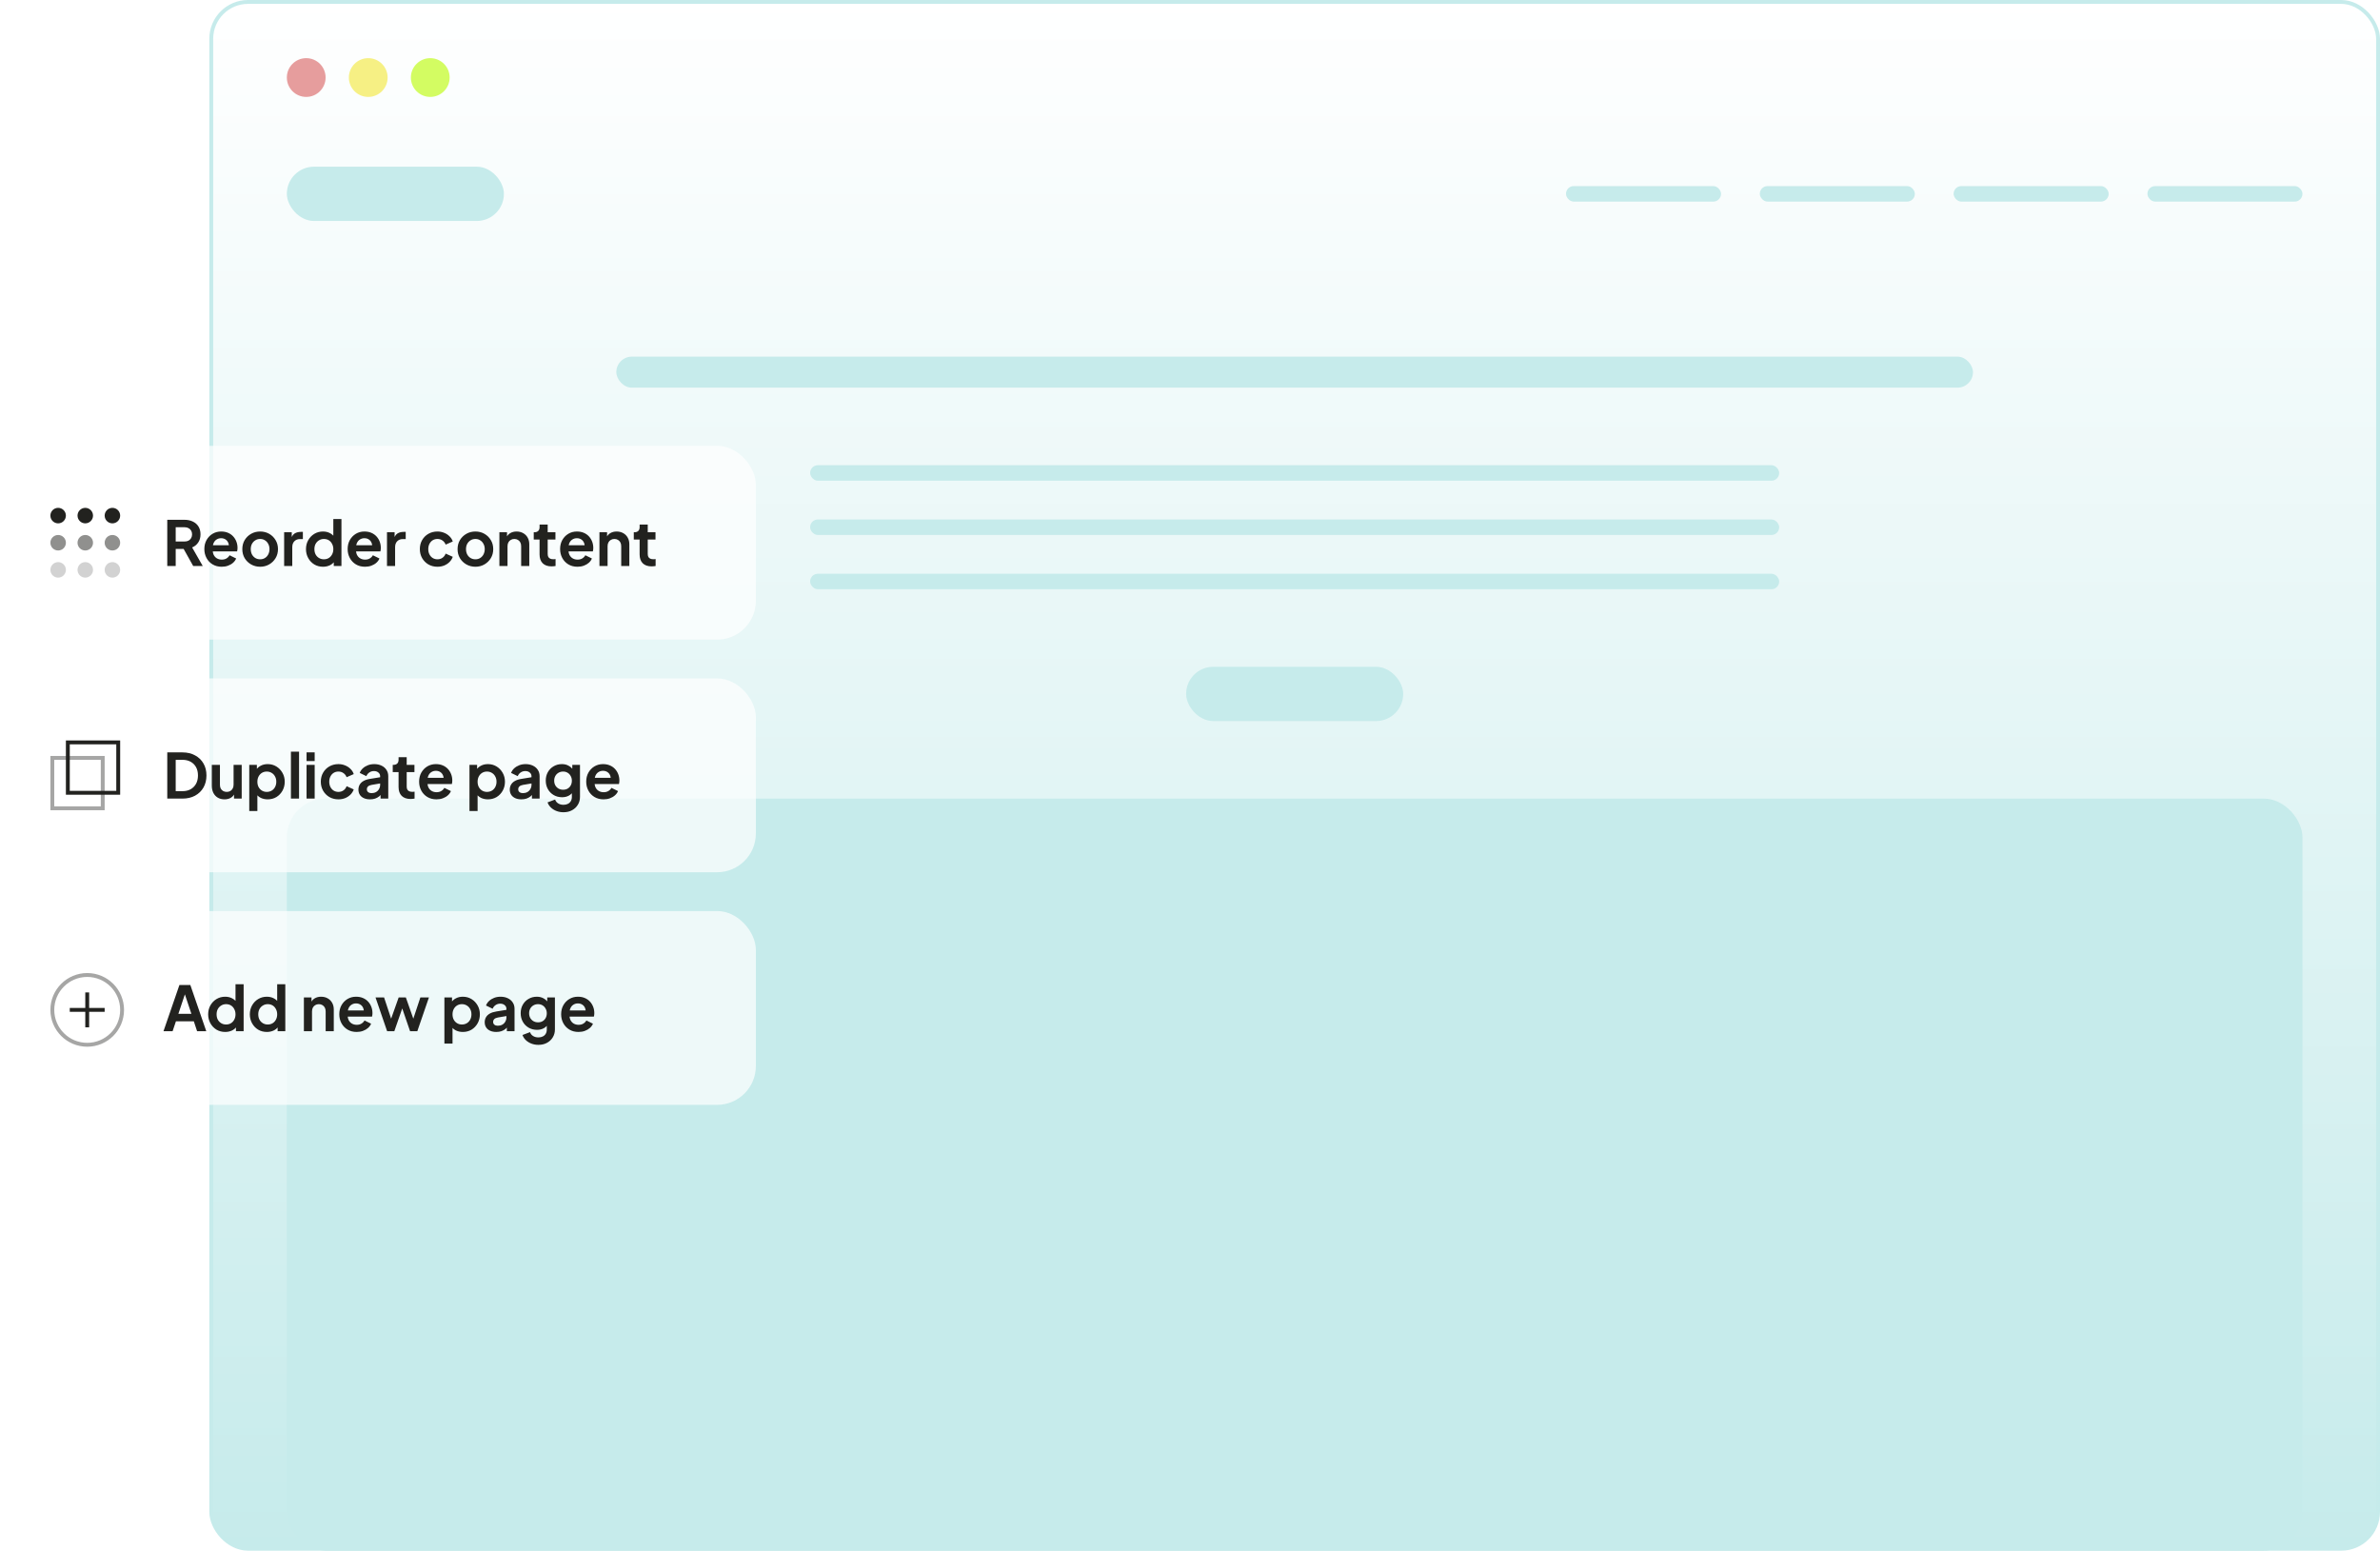 <svg width="614" height="400" viewBox="0 0 614 400" fill="none" xmlns="http://www.w3.org/2000/svg">
<rect x="54.5" y="0.5" width="559" height="399" rx="9.5" fill="url(#paint0_linear_692_2)" stroke="url(#paint1_linear_692_2)"/>
<circle cx="79" cy="20" r="5" fill="#E69D9D"/>
<circle cx="95" cy="20" r="5" fill="#F6F084"/>
<circle cx="111" cy="20" r="5" fill="#D3FC62"/>
<rect x="74" y="43" width="56" height="14" rx="7" fill="#C6EBEB"/>
<rect x="306" y="172" width="56" height="14" rx="7" fill="#C6EBEB"/>
<rect x="159" y="92" width="350" height="8" rx="4" fill="#C6EBEB"/>
<rect x="74" y="206" width="520" height="194" rx="10" fill="url(#paint2_linear_692_2)"/>
<rect x="209" y="120" width="250" height="4" rx="2" fill="#C6EBEB"/>
<rect x="209" y="134" width="250" height="4" rx="2" fill="#C6EBEB"/>
<rect x="209" y="148" width="250" height="4" rx="2" fill="#C6EBEB"/>
<rect x="404" y="48" width="40" height="4" rx="2" fill="#C6EBEB"/>
<rect x="454" y="48" width="40" height="4" rx="2" fill="#C6EBEB"/>
<rect x="504" y="48" width="40" height="4" rx="2" fill="#C6EBEB"/>
<rect x="554" y="48" width="40" height="4" rx="2" fill="#C6EBEB"/>
<g filter="url(#filter0_b_692_2)">
<rect y="115" width="195" height="50" rx="10" fill="white" fill-opacity="0.7"/>
</g>
<path d="M43.152 146V134.08H47.584C48.395 134.08 49.109 134.229 49.728 134.528C50.357 134.816 50.848 135.243 51.2 135.808C51.552 136.363 51.728 137.04 51.728 137.84C51.728 138.661 51.531 139.36 51.136 139.936C50.752 140.512 50.229 140.939 49.568 141.216L52.304 146H49.84L46.912 140.768L48.32 141.6H45.328V146H43.152ZM45.328 139.68H47.616C48.011 139.68 48.352 139.605 48.64 139.456C48.928 139.296 49.152 139.077 49.312 138.8C49.472 138.523 49.552 138.203 49.552 137.84C49.552 137.467 49.472 137.147 49.312 136.88C49.152 136.603 48.928 136.389 48.64 136.24C48.352 136.08 48.011 136 47.616 136H45.328V139.68ZM57.198 146.192C56.302 146.192 55.518 145.989 54.846 145.584C54.174 145.179 53.651 144.629 53.278 143.936C52.904 143.243 52.718 142.475 52.718 141.632C52.718 140.757 52.904 139.984 53.278 139.312C53.662 138.629 54.179 138.091 54.83 137.696C55.491 137.301 56.227 137.104 57.038 137.104C57.72 137.104 58.318 137.216 58.83 137.44C59.352 137.664 59.795 137.973 60.158 138.368C60.52 138.763 60.798 139.216 60.99 139.728C61.182 140.229 61.278 140.773 61.278 141.36C61.278 141.509 61.267 141.664 61.246 141.824C61.235 141.984 61.208 142.123 61.166 142.24H54.446V140.64H59.982L58.99 141.392C59.086 140.901 59.059 140.464 58.91 140.08C58.771 139.696 58.536 139.392 58.206 139.168C57.886 138.944 57.496 138.832 57.038 138.832C56.6 138.832 56.211 138.944 55.87 139.168C55.528 139.381 55.267 139.701 55.086 140.128C54.915 140.544 54.851 141.051 54.894 141.648C54.851 142.181 54.92 142.656 55.102 143.072C55.294 143.477 55.571 143.792 55.934 144.016C56.307 144.24 56.734 144.352 57.214 144.352C57.694 144.352 58.099 144.251 58.43 144.048C58.771 143.845 59.038 143.573 59.23 143.232L60.926 144.064C60.755 144.48 60.488 144.848 60.126 145.168C59.763 145.488 59.331 145.739 58.83 145.92C58.339 146.101 57.795 146.192 57.198 146.192ZM67.123 146.192C66.269 146.192 65.491 145.995 64.787 145.6C64.093 145.205 63.539 144.667 63.123 143.984C62.717 143.301 62.515 142.523 62.515 141.648C62.515 140.773 62.717 139.995 63.123 139.312C63.539 138.629 64.093 138.091 64.787 137.696C65.48 137.301 66.259 137.104 67.123 137.104C67.976 137.104 68.749 137.301 69.443 137.696C70.136 138.091 70.685 138.629 71.091 139.312C71.507 139.984 71.715 140.763 71.715 141.648C71.715 142.523 71.507 143.301 71.091 143.984C70.675 144.667 70.12 145.205 69.427 145.6C68.733 145.995 67.965 146.192 67.123 146.192ZM67.123 144.272C67.592 144.272 68.003 144.16 68.355 143.936C68.717 143.712 69 143.403 69.203 143.008C69.416 142.603 69.523 142.149 69.523 141.648C69.523 141.136 69.416 140.688 69.203 140.304C69 139.909 68.717 139.6 68.355 139.376C68.003 139.141 67.592 139.024 67.123 139.024C66.643 139.024 66.221 139.141 65.859 139.376C65.496 139.6 65.208 139.909 64.995 140.304C64.792 140.688 64.691 141.136 64.691 141.648C64.691 142.149 64.792 142.603 64.995 143.008C65.208 143.403 65.496 143.712 65.859 143.936C66.221 144.16 66.643 144.272 67.123 144.272ZM73.304 146V137.296H75.272V139.232L75.112 138.944C75.315 138.293 75.629 137.84 76.056 137.584C76.493 137.328 77.016 137.2 77.624 137.2H78.136V139.056H77.384C76.787 139.056 76.307 139.243 75.944 139.616C75.582 139.979 75.4 140.491 75.4 141.152V146H73.304ZM83.337 146.192C82.494 146.192 81.742 145.995 81.081 145.6C80.419 145.195 79.897 144.645 79.513 143.952C79.129 143.259 78.936 142.491 78.936 141.648C78.936 140.795 79.129 140.027 79.513 139.344C79.897 138.661 80.419 138.117 81.081 137.712C81.752 137.307 82.499 137.104 83.32 137.104C83.982 137.104 84.569 137.237 85.081 137.504C85.603 137.76 86.014 138.123 86.312 138.592L85.993 139.024V133.888H88.088V146H86.105V144.32L86.329 144.736C86.03 145.205 85.614 145.568 85.081 145.824C84.547 146.069 83.966 146.192 83.337 146.192ZM83.561 144.272C84.04 144.272 84.462 144.16 84.825 143.936C85.187 143.712 85.47 143.403 85.672 143.008C85.886 142.613 85.993 142.16 85.993 141.648C85.993 141.147 85.886 140.699 85.672 140.304C85.47 139.899 85.187 139.584 84.825 139.36C84.462 139.136 84.04 139.024 83.561 139.024C83.091 139.024 82.67 139.141 82.296 139.376C81.923 139.6 81.63 139.909 81.416 140.304C81.214 140.688 81.112 141.136 81.112 141.648C81.112 142.16 81.214 142.613 81.416 143.008C81.63 143.403 81.923 143.712 82.296 143.936C82.67 144.16 83.091 144.272 83.561 144.272ZM94.166 146.192C93.27 146.192 92.487 145.989 91.814 145.584C91.142 145.179 90.62 144.629 90.246 143.936C89.873 143.243 89.686 142.475 89.686 141.632C89.686 140.757 89.873 139.984 90.246 139.312C90.63 138.629 91.148 138.091 91.799 137.696C92.46 137.301 93.196 137.104 94.007 137.104C94.689 137.104 95.287 137.216 95.799 137.44C96.321 137.664 96.764 137.973 97.126 138.368C97.489 138.763 97.766 139.216 97.959 139.728C98.15 140.229 98.246 140.773 98.246 141.36C98.246 141.509 98.236 141.664 98.215 141.824C98.204 141.984 98.177 142.123 98.135 142.24H91.415V140.64H96.951L95.959 141.392C96.055 140.901 96.028 140.464 95.879 140.08C95.74 139.696 95.505 139.392 95.174 139.168C94.855 138.944 94.465 138.832 94.007 138.832C93.569 138.832 93.18 138.944 92.838 139.168C92.497 139.381 92.236 139.701 92.055 140.128C91.884 140.544 91.82 141.051 91.862 141.648C91.82 142.181 91.889 142.656 92.07 143.072C92.263 143.477 92.54 143.792 92.903 144.016C93.276 144.24 93.703 144.352 94.183 144.352C94.662 144.352 95.068 144.251 95.398 144.048C95.74 143.845 96.007 143.573 96.198 143.232L97.894 144.064C97.724 144.48 97.457 144.848 97.094 145.168C96.732 145.488 96.3 145.739 95.799 145.92C95.308 146.101 94.764 146.192 94.166 146.192ZM99.835 146V137.296H101.803V139.232L101.643 138.944C101.846 138.293 102.161 137.84 102.587 137.584C103.025 137.328 103.547 137.2 104.155 137.2H104.667V139.056H103.915C103.318 139.056 102.838 139.243 102.475 139.616C102.113 139.979 101.931 140.491 101.931 141.152V146H99.835ZM112.856 146.192C111.992 146.192 111.213 145.995 110.52 145.6C109.837 145.195 109.298 144.651 108.904 143.968C108.509 143.275 108.312 142.496 108.312 141.632C108.312 140.768 108.509 139.995 108.904 139.312C109.298 138.629 109.837 138.091 110.52 137.696C111.213 137.301 111.992 137.104 112.856 137.104C113.474 137.104 114.05 137.216 114.584 137.44C115.117 137.653 115.576 137.952 115.96 138.336C116.354 138.709 116.637 139.157 116.808 139.68L114.968 140.48C114.808 140.043 114.536 139.691 114.152 139.424C113.778 139.157 113.346 139.024 112.856 139.024C112.397 139.024 111.986 139.136 111.624 139.36C111.272 139.584 110.994 139.893 110.792 140.288C110.589 140.683 110.488 141.136 110.488 141.648C110.488 142.16 110.589 142.613 110.792 143.008C110.994 143.403 111.272 143.712 111.624 143.936C111.986 144.16 112.397 144.272 112.856 144.272C113.357 144.272 113.794 144.139 114.168 143.872C114.541 143.605 114.808 143.248 114.968 142.8L116.808 143.632C116.637 144.123 116.36 144.565 115.976 144.96C115.592 145.344 115.133 145.648 114.6 145.872C114.066 146.085 113.485 146.192 112.856 146.192ZM122.654 146.192C121.801 146.192 121.022 145.995 120.318 145.6C119.625 145.205 119.07 144.667 118.654 143.984C118.249 143.301 118.046 142.523 118.046 141.648C118.046 140.773 118.249 139.995 118.654 139.312C119.07 138.629 119.625 138.091 120.318 137.696C121.011 137.301 121.79 137.104 122.654 137.104C123.507 137.104 124.281 137.301 124.974 137.696C125.667 138.091 126.217 138.629 126.622 139.312C127.038 139.984 127.246 140.763 127.246 141.648C127.246 142.523 127.038 143.301 126.622 143.984C126.206 144.667 125.651 145.205 124.958 145.6C124.265 145.995 123.497 146.192 122.654 146.192ZM122.654 144.272C123.123 144.272 123.534 144.16 123.886 143.936C124.249 143.712 124.531 143.403 124.734 143.008C124.947 142.603 125.054 142.149 125.054 141.648C125.054 141.136 124.947 140.688 124.734 140.304C124.531 139.909 124.249 139.6 123.886 139.376C123.534 139.141 123.123 139.024 122.654 139.024C122.174 139.024 121.753 139.141 121.39 139.376C121.027 139.6 120.739 139.909 120.526 140.304C120.323 140.688 120.222 141.136 120.222 141.648C120.222 142.149 120.323 142.603 120.526 143.008C120.739 143.403 121.027 143.712 121.39 143.936C121.753 144.16 122.174 144.272 122.654 144.272ZM128.835 146V137.296H130.803V139.008L130.643 138.704C130.846 138.181 131.177 137.787 131.635 137.52C132.105 137.243 132.649 137.104 133.267 137.104C133.907 137.104 134.473 137.243 134.963 137.52C135.465 137.797 135.854 138.187 136.131 138.688C136.409 139.179 136.547 139.749 136.547 140.4V146H134.451V140.896C134.451 140.512 134.377 140.181 134.227 139.904C134.078 139.627 133.87 139.413 133.603 139.264C133.347 139.104 133.043 139.024 132.691 139.024C132.35 139.024 132.046 139.104 131.779 139.264C131.513 139.413 131.305 139.627 131.155 139.904C131.006 140.181 130.931 140.512 130.931 140.896V146H128.835ZM142.288 146.096C141.306 146.096 140.544 145.829 140 145.296C139.466 144.752 139.2 143.989 139.2 143.008V139.168H137.696V137.296H137.856C138.282 137.296 138.613 137.184 138.848 136.96C139.082 136.736 139.2 136.411 139.2 135.984V135.312H141.296V137.296H143.296V139.168H141.296V142.896C141.296 143.184 141.344 143.429 141.44 143.632C141.546 143.835 141.706 143.989 141.92 144.096C142.144 144.203 142.426 144.256 142.768 144.256C142.842 144.256 142.928 144.251 143.024 144.24C143.13 144.229 143.232 144.219 143.328 144.208V146C143.178 146.021 143.008 146.043 142.816 146.064C142.624 146.085 142.448 146.096 142.288 146.096ZM148.979 146.192C148.083 146.192 147.299 145.989 146.627 145.584C145.955 145.179 145.432 144.629 145.059 143.936C144.686 143.243 144.499 142.475 144.499 141.632C144.499 140.757 144.686 139.984 145.059 139.312C145.443 138.629 145.96 138.091 146.611 137.696C147.272 137.301 148.008 137.104 148.819 137.104C149.502 137.104 150.099 137.216 150.611 137.44C151.134 137.664 151.576 137.973 151.939 138.368C152.302 138.763 152.579 139.216 152.771 139.728C152.963 140.229 153.059 140.773 153.059 141.36C153.059 141.509 153.048 141.664 153.027 141.824C153.016 141.984 152.99 142.123 152.947 142.24H146.227V140.64H151.763L150.771 141.392C150.867 140.901 150.84 140.464 150.691 140.08C150.552 139.696 150.318 139.392 149.987 139.168C149.667 138.944 149.278 138.832 148.819 138.832C148.382 138.832 147.992 138.944 147.651 139.168C147.31 139.381 147.048 139.701 146.867 140.128C146.696 140.544 146.632 141.051 146.675 141.648C146.632 142.181 146.702 142.656 146.883 143.072C147.075 143.477 147.352 143.792 147.715 144.016C148.088 144.24 148.515 144.352 148.995 144.352C149.475 144.352 149.88 144.251 150.211 144.048C150.552 143.845 150.819 143.573 151.011 143.232L152.707 144.064C152.536 144.48 152.27 144.848 151.907 145.168C151.544 145.488 151.112 145.739 150.611 145.92C150.12 146.101 149.576 146.192 148.979 146.192ZM154.648 146V137.296H156.616V139.008L156.456 138.704C156.659 138.181 156.989 137.787 157.448 137.52C157.917 137.243 158.461 137.104 159.08 137.104C159.72 137.104 160.285 137.243 160.776 137.52C161.277 137.797 161.667 138.187 161.944 138.688C162.221 139.179 162.36 139.749 162.36 140.4V146H160.264V140.896C160.264 140.512 160.189 140.181 160.04 139.904C159.891 139.627 159.683 139.413 159.416 139.264C159.16 139.104 158.856 139.024 158.504 139.024C158.163 139.024 157.859 139.104 157.592 139.264C157.325 139.413 157.117 139.627 156.968 139.904C156.819 140.181 156.744 140.512 156.744 140.896V146H154.648ZM168.1 146.096C167.119 146.096 166.356 145.829 165.812 145.296C165.279 144.752 165.012 143.989 165.012 143.008V139.168H163.508V137.296H163.668C164.095 137.296 164.426 137.184 164.66 136.96C164.895 136.736 165.012 136.411 165.012 135.984V135.312H167.108V137.296H169.108V139.168H167.108V142.896C167.108 143.184 167.156 143.429 167.252 143.632C167.359 143.835 167.519 143.989 167.732 144.096C167.956 144.203 168.239 144.256 168.58 144.256C168.655 144.256 168.74 144.251 168.836 144.24C168.943 144.229 169.044 144.219 169.14 144.208V146C168.991 146.021 168.82 146.043 168.628 146.064C168.436 146.085 168.26 146.096 168.1 146.096Z" fill="#22221F"/>
<g filter="url(#filter1_b_692_2)">
<rect y="175" width="195" height="50" rx="10" fill="white" fill-opacity="0.7"/>
</g>
<path d="M43.152 206V194.08H47.04C48.299 194.08 49.392 194.336 50.32 194.848C51.259 195.349 51.984 196.048 52.496 196.944C53.008 197.829 53.264 198.859 53.264 200.032C53.264 201.195 53.008 202.229 52.496 203.136C51.984 204.032 51.259 204.736 50.32 205.248C49.392 205.749 48.299 206 47.04 206H43.152ZM45.328 204.08H47.088C47.899 204.08 48.597 203.915 49.184 203.584C49.781 203.243 50.245 202.773 50.576 202.176C50.907 201.568 51.072 200.853 51.072 200.032C51.072 199.2 50.907 198.485 50.576 197.888C50.245 197.291 49.781 196.827 49.184 196.496C48.597 196.165 47.899 196 47.088 196H45.328V204.08ZM57.924 206.192C57.252 206.192 56.665 206.043 56.164 205.744C55.673 205.445 55.294 205.029 55.028 204.496C54.772 203.963 54.644 203.339 54.644 202.624V197.296H56.74V202.448C56.74 202.811 56.809 203.131 56.948 203.408C57.097 203.675 57.305 203.888 57.572 204.048C57.849 204.197 58.158 204.272 58.5 204.272C58.841 204.272 59.145 204.197 59.412 204.048C59.678 203.888 59.886 203.669 60.036 203.392C60.185 203.115 60.26 202.784 60.26 202.4V197.296H62.356V206H60.372V204.288L60.548 204.592C60.345 205.125 60.009 205.525 59.54 205.792C59.081 206.059 58.542 206.192 57.924 206.192ZM64.304 209.2V197.296H66.272V199.024L66.08 198.592C66.379 198.123 66.784 197.76 67.296 197.504C67.808 197.237 68.4 197.104 69.072 197.104C69.894 197.104 70.635 197.307 71.296 197.712C71.957 198.117 72.48 198.661 72.864 199.344C73.259 200.027 73.456 200.795 73.456 201.648C73.456 202.491 73.264 203.259 72.88 203.952C72.496 204.645 71.974 205.195 71.312 205.6C70.651 205.995 69.899 206.192 69.056 206.192C68.427 206.192 67.846 206.069 67.312 205.824C66.79 205.568 66.374 205.205 66.064 204.736L66.4 204.32V209.2H64.304ZM68.816 204.272C69.296 204.272 69.723 204.16 70.096 203.936C70.469 203.712 70.757 203.403 70.96 203.008C71.174 202.613 71.28 202.16 71.28 201.648C71.28 201.136 71.174 200.688 70.96 200.304C70.757 199.909 70.469 199.6 70.096 199.376C69.723 199.141 69.296 199.024 68.816 199.024C68.358 199.024 67.942 199.136 67.568 199.36C67.206 199.584 66.918 199.899 66.704 200.304C66.501 200.699 66.4 201.147 66.4 201.648C66.4 202.16 66.501 202.613 66.704 203.008C66.918 203.403 67.206 203.712 67.568 203.936C67.942 204.16 68.358 204.272 68.816 204.272ZM75.054 206V193.888H77.15V206H75.054ZM79.085 206V197.296H81.181V206H79.085ZM79.085 196.32V194.08H81.181V196.32H79.085ZM87.309 206.192C86.445 206.192 85.666 205.995 84.973 205.6C84.29 205.195 83.751 204.651 83.357 203.968C82.962 203.275 82.765 202.496 82.765 201.632C82.765 200.768 82.962 199.995 83.357 199.312C83.751 198.629 84.29 198.091 84.973 197.696C85.666 197.301 86.445 197.104 87.309 197.104C87.927 197.104 88.503 197.216 89.037 197.44C89.57 197.653 90.029 197.952 90.413 198.336C90.807 198.709 91.09 199.157 91.261 199.68L89.421 200.48C89.261 200.043 88.989 199.691 88.605 199.424C88.231 199.157 87.799 199.024 87.309 199.024C86.85 199.024 86.439 199.136 86.077 199.36C85.725 199.584 85.447 199.893 85.245 200.288C85.042 200.683 84.941 201.136 84.941 201.648C84.941 202.16 85.042 202.613 85.245 203.008C85.447 203.403 85.725 203.712 86.077 203.936C86.439 204.16 86.85 204.272 87.309 204.272C87.81 204.272 88.247 204.139 88.621 203.872C88.994 203.605 89.261 203.248 89.421 202.8L91.261 203.632C91.09 204.123 90.813 204.565 90.429 204.96C90.045 205.344 89.586 205.648 89.053 205.872C88.519 206.085 87.938 206.192 87.309 206.192ZM95.46 206.192C94.852 206.192 94.324 206.091 93.876 205.888C93.428 205.685 93.081 205.397 92.836 205.024C92.59 204.64 92.468 204.197 92.468 203.696C92.468 203.216 92.574 202.789 92.788 202.416C93.001 202.032 93.332 201.712 93.78 201.456C94.228 201.2 94.793 201.019 95.476 200.912L98.324 200.448V202.048L95.876 202.464C95.46 202.539 95.15 202.672 94.948 202.864C94.745 203.056 94.644 203.307 94.644 203.616C94.644 203.915 94.756 204.155 94.98 204.336C95.214 204.507 95.502 204.592 95.844 204.592C96.281 204.592 96.665 204.501 96.996 204.32C97.337 204.128 97.598 203.867 97.78 203.536C97.972 203.205 98.068 202.843 98.068 202.448V200.208C98.068 199.835 97.918 199.525 97.62 199.28C97.332 199.024 96.948 198.896 96.468 198.896C96.02 198.896 95.62 199.019 95.268 199.264C94.926 199.499 94.676 199.813 94.516 200.208L92.804 199.376C92.974 198.917 93.241 198.523 93.604 198.192C93.977 197.851 94.414 197.584 94.916 197.392C95.417 197.2 95.961 197.104 96.548 197.104C97.262 197.104 97.892 197.237 98.436 197.504C98.98 197.76 99.401 198.123 99.7 198.592C100.009 199.051 100.164 199.589 100.164 200.208V206H98.18V204.512L98.628 204.48C98.404 204.853 98.137 205.168 97.828 205.424C97.518 205.669 97.166 205.861 96.772 206C96.377 206.128 95.94 206.192 95.46 206.192ZM105.913 206.096C104.931 206.096 104.169 205.829 103.625 205.296C103.091 204.752 102.825 203.989 102.825 203.008V199.168H101.321V197.296H101.481C101.907 197.296 102.238 197.184 102.473 196.96C102.707 196.736 102.825 196.411 102.825 195.984V195.312H104.921V197.296H106.921V199.168H104.921V202.896C104.921 203.184 104.969 203.429 105.065 203.632C105.171 203.835 105.331 203.989 105.545 204.096C105.769 204.203 106.051 204.256 106.393 204.256C106.467 204.256 106.553 204.251 106.649 204.24C106.755 204.229 106.857 204.219 106.953 204.208V206C106.803 206.021 106.633 206.043 106.441 206.064C106.249 206.085 106.073 206.096 105.913 206.096ZM112.604 206.192C111.708 206.192 110.924 205.989 110.252 205.584C109.58 205.179 109.057 204.629 108.684 203.936C108.311 203.243 108.124 202.475 108.124 201.632C108.124 200.757 108.311 199.984 108.684 199.312C109.068 198.629 109.585 198.091 110.236 197.696C110.897 197.301 111.633 197.104 112.444 197.104C113.127 197.104 113.724 197.216 114.236 197.44C114.759 197.664 115.201 197.973 115.564 198.368C115.927 198.763 116.204 199.216 116.396 199.728C116.588 200.229 116.684 200.773 116.684 201.36C116.684 201.509 116.673 201.664 116.652 201.824C116.641 201.984 116.615 202.123 116.572 202.24H109.852V200.64H115.388L114.396 201.392C114.492 200.901 114.465 200.464 114.316 200.08C114.177 199.696 113.943 199.392 113.612 199.168C113.292 198.944 112.903 198.832 112.444 198.832C112.007 198.832 111.617 198.944 111.276 199.168C110.935 199.381 110.673 199.701 110.492 200.128C110.321 200.544 110.257 201.051 110.3 201.648C110.257 202.181 110.327 202.656 110.508 203.072C110.7 203.477 110.977 203.792 111.34 204.016C111.713 204.24 112.14 204.352 112.62 204.352C113.1 204.352 113.505 204.251 113.836 204.048C114.177 203.845 114.444 203.573 114.636 203.232L116.332 204.064C116.161 204.48 115.895 204.848 115.532 205.168C115.169 205.488 114.737 205.739 114.236 205.92C113.745 206.101 113.201 206.192 112.604 206.192ZM121.117 209.2V197.296H123.085V199.024L122.893 198.592C123.191 198.123 123.597 197.76 124.109 197.504C124.621 197.237 125.213 197.104 125.885 197.104C126.706 197.104 127.447 197.307 128.109 197.712C128.77 198.117 129.293 198.661 129.677 199.344C130.071 200.027 130.269 200.795 130.269 201.648C130.269 202.491 130.077 203.259 129.693 203.952C129.309 204.645 128.786 205.195 128.125 205.6C127.463 205.995 126.711 206.192 125.869 206.192C125.239 206.192 124.658 206.069 124.125 205.824C123.602 205.568 123.186 205.205 122.877 204.736L123.213 204.32V209.2H121.117ZM125.629 204.272C126.109 204.272 126.535 204.16 126.909 203.936C127.282 203.712 127.57 203.403 127.773 203.008C127.986 202.613 128.093 202.16 128.093 201.648C128.093 201.136 127.986 200.688 127.773 200.304C127.57 199.909 127.282 199.6 126.909 199.376C126.535 199.141 126.109 199.024 125.629 199.024C125.17 199.024 124.754 199.136 124.381 199.36C124.018 199.584 123.73 199.899 123.517 200.304C123.314 200.699 123.213 201.147 123.213 201.648C123.213 202.16 123.314 202.613 123.517 203.008C123.73 203.403 124.018 203.712 124.381 203.936C124.754 204.16 125.17 204.272 125.629 204.272ZM134.507 206.192C133.899 206.192 133.371 206.091 132.923 205.888C132.475 205.685 132.128 205.397 131.883 205.024C131.637 204.64 131.515 204.197 131.515 203.696C131.515 203.216 131.621 202.789 131.835 202.416C132.048 202.032 132.379 201.712 132.827 201.456C133.275 201.2 133.84 201.019 134.523 200.912L137.371 200.448V202.048L134.923 202.464C134.507 202.539 134.197 202.672 133.995 202.864C133.792 203.056 133.691 203.307 133.691 203.616C133.691 203.915 133.803 204.155 134.027 204.336C134.261 204.507 134.549 204.592 134.891 204.592C135.328 204.592 135.712 204.501 136.043 204.32C136.384 204.128 136.645 203.867 136.827 203.536C137.019 203.205 137.115 202.843 137.115 202.448V200.208C137.115 199.835 136.965 199.525 136.667 199.28C136.379 199.024 135.995 198.896 135.515 198.896C135.067 198.896 134.667 199.019 134.315 199.264C133.973 199.499 133.723 199.813 133.563 200.208L131.851 199.376C132.021 198.917 132.288 198.523 132.651 198.192C133.024 197.851 133.461 197.584 133.963 197.392C134.464 197.2 135.008 197.104 135.595 197.104C136.309 197.104 136.939 197.237 137.483 197.504C138.027 197.76 138.448 198.123 138.747 198.592C139.056 199.051 139.211 199.589 139.211 200.208V206H137.227V204.512L137.675 204.48C137.451 204.853 137.184 205.168 136.875 205.424C136.565 205.669 136.213 205.861 135.819 206C135.424 206.128 134.987 206.192 134.507 206.192ZM145.372 209.52C144.721 209.52 144.119 209.413 143.564 209.2C143.009 208.987 142.529 208.688 142.124 208.304C141.729 207.931 141.441 207.488 141.26 206.976L143.212 206.24C143.34 206.645 143.591 206.971 143.964 207.216C144.348 207.472 144.817 207.6 145.372 207.6C145.799 207.6 146.172 207.52 146.492 207.36C146.823 207.2 147.079 206.965 147.26 206.656C147.441 206.357 147.532 205.995 147.532 205.568V203.584L147.932 204.064C147.633 204.587 147.233 204.981 146.732 205.248C146.231 205.515 145.66 205.648 145.02 205.648C144.209 205.648 143.484 205.461 142.844 205.088C142.204 204.715 141.703 204.203 141.34 203.552C140.977 202.901 140.796 202.171 140.796 201.36C140.796 200.539 140.977 199.808 141.34 199.168C141.703 198.528 142.199 198.027 142.828 197.664C143.457 197.291 144.172 197.104 144.972 197.104C145.623 197.104 146.193 197.243 146.684 197.52C147.185 197.787 147.601 198.176 147.932 198.688L147.644 199.216V197.296H149.628V205.568C149.628 206.325 149.441 207.003 149.068 207.6C148.705 208.197 148.204 208.667 147.564 209.008C146.935 209.349 146.204 209.52 145.372 209.52ZM145.276 203.712C145.724 203.712 146.113 203.616 146.444 203.424C146.785 203.221 147.052 202.944 147.244 202.592C147.436 202.24 147.532 201.835 147.532 201.376C147.532 200.928 147.431 200.528 147.228 200.176C147.036 199.813 146.769 199.531 146.428 199.328C146.097 199.125 145.713 199.024 145.276 199.024C144.839 199.024 144.444 199.125 144.092 199.328C143.74 199.531 143.463 199.813 143.26 200.176C143.068 200.528 142.972 200.928 142.972 201.376C142.972 201.824 143.068 202.224 143.26 202.576C143.463 202.928 143.735 203.205 144.076 203.408C144.428 203.611 144.828 203.712 145.276 203.712ZM155.713 206.192C154.817 206.192 154.033 205.989 153.361 205.584C152.689 205.179 152.167 204.629 151.793 203.936C151.42 203.243 151.233 202.475 151.233 201.632C151.233 200.757 151.42 199.984 151.793 199.312C152.177 198.629 152.695 198.091 153.345 197.696C154.007 197.301 154.743 197.104 155.553 197.104C156.236 197.104 156.833 197.216 157.345 197.44C157.868 197.664 158.311 197.973 158.673 198.368C159.036 198.763 159.313 199.216 159.505 199.728C159.697 200.229 159.793 200.773 159.793 201.36C159.793 201.509 159.783 201.664 159.761 201.824C159.751 201.984 159.724 202.123 159.681 202.24H152.961V200.64H158.497L157.505 201.392C157.601 200.901 157.575 200.464 157.425 200.08C157.287 199.696 157.052 199.392 156.721 199.168C156.401 198.944 156.012 198.832 155.553 198.832C155.116 198.832 154.727 198.944 154.385 199.168C154.044 199.381 153.783 199.701 153.601 200.128C153.431 200.544 153.367 201.051 153.409 201.648C153.367 202.181 153.436 202.656 153.617 203.072C153.809 203.477 154.087 203.792 154.449 204.016C154.823 204.24 155.249 204.352 155.729 204.352C156.209 204.352 156.615 204.251 156.945 204.048C157.287 203.845 157.553 203.573 157.745 203.232L159.441 204.064C159.271 204.48 159.004 204.848 158.641 205.168C158.279 205.488 157.847 205.739 157.345 205.92C156.855 206.101 156.311 206.192 155.713 206.192Z" fill="#22221F"/>
<g filter="url(#filter2_b_692_2)">
<rect y="235" width="195" height="50" rx="10" fill="white" fill-opacity="0.7"/>
</g>
<path d="M42.176 266L46.288 254.08H49.104L53.216 266H50.848L50 263.44H45.392L44.528 266H42.176ZM46.016 261.52H49.376L47.392 255.584H48L46.016 261.52ZM58.102 266.192C57.26 266.192 56.508 265.995 55.846 265.6C55.185 265.195 54.662 264.645 54.278 263.952C53.894 263.259 53.702 262.491 53.702 261.648C53.702 260.795 53.894 260.027 54.278 259.344C54.662 258.661 55.185 258.117 55.846 257.712C56.518 257.307 57.265 257.104 58.086 257.104C58.748 257.104 59.334 257.237 59.846 257.504C60.369 257.76 60.779 258.123 61.078 258.592L60.758 259.024V253.888H62.854V266H60.87V264.32L61.094 264.736C60.795 265.205 60.38 265.568 59.846 265.824C59.313 266.069 58.731 266.192 58.102 266.192ZM58.326 264.272C58.806 264.272 59.227 264.16 59.59 263.936C59.953 263.712 60.236 263.403 60.438 263.008C60.651 262.613 60.758 262.16 60.758 261.648C60.758 261.147 60.651 260.699 60.438 260.304C60.236 259.899 59.953 259.584 59.59 259.36C59.227 259.136 58.806 259.024 58.326 259.024C57.857 259.024 57.435 259.141 57.062 259.376C56.689 259.6 56.395 259.909 56.182 260.304C55.98 260.688 55.878 261.136 55.878 261.648C55.878 262.16 55.98 262.613 56.182 263.008C56.395 263.403 56.689 263.712 57.062 263.936C57.435 264.16 57.857 264.272 58.326 264.272ZM68.852 266.192C68.01 266.192 67.257 265.995 66.596 265.6C65.935 265.195 65.412 264.645 65.028 263.952C64.644 263.259 64.452 262.491 64.452 261.648C64.452 260.795 64.644 260.027 65.028 259.344C65.412 258.661 65.935 258.117 66.596 257.712C67.268 257.307 68.015 257.104 68.836 257.104C69.498 257.104 70.084 257.237 70.596 257.504C71.119 257.76 71.529 258.123 71.828 258.592L71.508 259.024V253.888H73.604V266H71.62V264.32L71.844 264.736C71.546 265.205 71.129 265.568 70.596 265.824C70.063 266.069 69.481 266.192 68.852 266.192ZM69.076 264.272C69.556 264.272 69.978 264.16 70.34 263.936C70.703 263.712 70.986 263.403 71.188 263.008C71.401 262.613 71.508 262.16 71.508 261.648C71.508 261.147 71.401 260.699 71.188 260.304C70.986 259.899 70.703 259.584 70.34 259.36C69.978 259.136 69.556 259.024 69.076 259.024C68.607 259.024 68.186 259.141 67.812 259.376C67.439 259.6 67.145 259.909 66.932 260.304C66.73 260.688 66.628 261.136 66.628 261.648C66.628 262.16 66.73 262.613 66.932 263.008C67.145 263.403 67.439 263.712 67.812 263.936C68.186 264.16 68.607 264.272 69.076 264.272ZM78.398 266V257.296H80.366V259.008L80.206 258.704C80.409 258.181 80.739 257.787 81.198 257.52C81.667 257.243 82.211 257.104 82.83 257.104C83.47 257.104 84.035 257.243 84.526 257.52C85.027 257.797 85.416 258.187 85.694 258.688C85.971 259.179 86.11 259.749 86.11 260.4V266H84.014V260.896C84.014 260.512 83.939 260.181 83.79 259.904C83.641 259.627 83.433 259.413 83.166 259.264C82.91 259.104 82.606 259.024 82.254 259.024C81.912 259.024 81.609 259.104 81.342 259.264C81.075 259.413 80.867 259.627 80.718 259.904C80.569 260.181 80.494 260.512 80.494 260.896V266H78.398ZM92.01 266.192C91.114 266.192 90.33 265.989 89.658 265.584C88.986 265.179 88.464 264.629 88.09 263.936C87.717 263.243 87.53 262.475 87.53 261.632C87.53 260.757 87.717 259.984 88.09 259.312C88.474 258.629 88.992 258.091 89.642 257.696C90.304 257.301 91.04 257.104 91.85 257.104C92.533 257.104 93.13 257.216 93.642 257.44C94.165 257.664 94.608 257.973 94.97 258.368C95.333 258.763 95.61 259.216 95.802 259.728C95.994 260.229 96.09 260.773 96.09 261.36C96.09 261.509 96.08 261.664 96.058 261.824C96.048 261.984 96.021 262.123 95.978 262.24H89.258V260.64H94.794L93.802 261.392C93.898 260.901 93.872 260.464 93.722 260.08C93.584 259.696 93.349 259.392 93.018 259.168C92.698 258.944 92.309 258.832 91.85 258.832C91.413 258.832 91.024 258.944 90.682 259.168C90.341 259.381 90.08 259.701 89.898 260.128C89.728 260.544 89.664 261.051 89.706 261.648C89.664 262.181 89.733 262.656 89.914 263.072C90.106 263.477 90.384 263.792 90.746 264.016C91.12 264.24 91.546 264.352 92.026 264.352C92.506 264.352 92.912 264.251 93.242 264.048C93.584 263.845 93.85 263.573 94.042 263.232L95.738 264.064C95.568 264.48 95.301 264.848 94.938 265.168C94.576 265.488 94.144 265.739 93.642 265.92C93.152 266.101 92.608 266.192 92.01 266.192ZM99.871 266L96.879 257.296H99.087L101.279 263.904L100.511 263.888L102.847 257.296H104.703L107.023 263.888L106.255 263.904L108.447 257.296H110.655L107.663 266H105.791L103.423 259.104H104.127L101.727 266H99.871ZM114.648 269.2V257.296H116.616V259.024L116.424 258.592C116.723 258.123 117.128 257.76 117.64 257.504C118.152 257.237 118.744 257.104 119.416 257.104C120.237 257.104 120.979 257.307 121.64 257.712C122.301 258.117 122.824 258.661 123.208 259.344C123.603 260.027 123.8 260.795 123.8 261.648C123.8 262.491 123.608 263.259 123.224 263.952C122.84 264.645 122.317 265.195 121.656 265.6C120.995 265.995 120.243 266.192 119.4 266.192C118.771 266.192 118.189 266.069 117.656 265.824C117.133 265.568 116.717 265.205 116.408 264.736L116.744 264.32V269.2H114.648ZM119.16 264.272C119.64 264.272 120.067 264.16 120.44 263.936C120.813 263.712 121.101 263.403 121.304 263.008C121.517 262.613 121.624 262.16 121.624 261.648C121.624 261.136 121.517 260.688 121.304 260.304C121.101 259.909 120.813 259.6 120.44 259.376C120.067 259.141 119.64 259.024 119.16 259.024C118.701 259.024 118.285 259.136 117.912 259.36C117.549 259.584 117.261 259.899 117.048 260.304C116.845 260.699 116.744 261.147 116.744 261.648C116.744 262.16 116.845 262.613 117.048 263.008C117.261 263.403 117.549 263.712 117.912 263.936C118.285 264.16 118.701 264.272 119.16 264.272ZM128.038 266.192C127.43 266.192 126.902 266.091 126.454 265.888C126.006 265.685 125.659 265.397 125.414 265.024C125.169 264.64 125.046 264.197 125.046 263.696C125.046 263.216 125.153 262.789 125.366 262.416C125.579 262.032 125.91 261.712 126.358 261.456C126.806 261.2 127.371 261.019 128.054 260.912L130.902 260.448V262.048L128.454 262.464C128.038 262.539 127.729 262.672 127.526 262.864C127.323 263.056 127.222 263.307 127.222 263.616C127.222 263.915 127.334 264.155 127.558 264.336C127.793 264.507 128.081 264.592 128.422 264.592C128.859 264.592 129.243 264.501 129.574 264.32C129.915 264.128 130.177 263.867 130.358 263.536C130.55 263.205 130.646 262.843 130.646 262.448V260.208C130.646 259.835 130.497 259.525 130.198 259.28C129.91 259.024 129.526 258.896 129.046 258.896C128.598 258.896 128.198 259.019 127.846 259.264C127.505 259.499 127.254 259.813 127.094 260.208L125.382 259.376C125.553 258.917 125.819 258.523 126.182 258.192C126.555 257.851 126.993 257.584 127.494 257.392C127.995 257.2 128.539 257.104 129.126 257.104C129.841 257.104 130.47 257.237 131.014 257.504C131.558 257.76 131.979 258.123 132.278 258.592C132.587 259.051 132.742 259.589 132.742 260.208V266H130.758V264.512L131.206 264.48C130.982 264.853 130.715 265.168 130.406 265.424C130.097 265.669 129.745 265.861 129.35 266C128.955 266.128 128.518 266.192 128.038 266.192ZM138.903 269.52C138.252 269.52 137.65 269.413 137.095 269.2C136.54 268.987 136.06 268.688 135.655 268.304C135.26 267.931 134.972 267.488 134.791 266.976L136.743 266.24C136.871 266.645 137.122 266.971 137.495 267.216C137.879 267.472 138.348 267.6 138.903 267.6C139.33 267.6 139.703 267.52 140.023 267.36C140.354 267.2 140.61 266.965 140.791 266.656C140.972 266.357 141.063 265.995 141.063 265.568V263.584L141.463 264.064C141.164 264.587 140.764 264.981 140.263 265.248C139.762 265.515 139.191 265.648 138.551 265.648C137.74 265.648 137.015 265.461 136.375 265.088C135.735 264.715 135.234 264.203 134.871 263.552C134.508 262.901 134.327 262.171 134.327 261.36C134.327 260.539 134.508 259.808 134.871 259.168C135.234 258.528 135.73 258.027 136.359 257.664C136.988 257.291 137.703 257.104 138.503 257.104C139.154 257.104 139.724 257.243 140.215 257.52C140.716 257.787 141.132 258.176 141.463 258.688L141.175 259.216V257.296H143.159V265.568C143.159 266.325 142.972 267.003 142.599 267.6C142.236 268.197 141.735 268.667 141.095 269.008C140.466 269.349 139.735 269.52 138.903 269.52ZM138.807 263.712C139.255 263.712 139.644 263.616 139.975 263.424C140.316 263.221 140.583 262.944 140.775 262.592C140.967 262.24 141.063 261.835 141.063 261.376C141.063 260.928 140.962 260.528 140.759 260.176C140.567 259.813 140.3 259.531 139.959 259.328C139.628 259.125 139.244 259.024 138.807 259.024C138.37 259.024 137.975 259.125 137.623 259.328C137.271 259.531 136.994 259.813 136.791 260.176C136.599 260.528 136.503 260.928 136.503 261.376C136.503 261.824 136.599 262.224 136.791 262.576C136.994 262.928 137.266 263.205 137.607 263.408C137.959 263.611 138.359 263.712 138.807 263.712ZM149.245 266.192C148.349 266.192 147.565 265.989 146.893 265.584C146.221 265.179 145.698 264.629 145.325 263.936C144.951 263.243 144.765 262.475 144.765 261.632C144.765 260.757 144.951 259.984 145.325 259.312C145.709 258.629 146.226 258.091 146.877 257.696C147.538 257.301 148.274 257.104 149.085 257.104C149.767 257.104 150.365 257.216 150.877 257.44C151.399 257.664 151.842 257.973 152.205 258.368C152.567 258.763 152.845 259.216 153.037 259.728C153.229 260.229 153.325 260.773 153.325 261.36C153.325 261.509 153.314 261.664 153.293 261.824C153.282 261.984 153.255 262.123 153.213 262.24H146.493V260.64H152.029L151.037 261.392C151.133 260.901 151.106 260.464 150.957 260.08C150.818 259.696 150.583 259.392 150.253 259.168C149.933 258.944 149.543 258.832 149.085 258.832C148.647 258.832 148.258 258.944 147.917 259.168C147.575 259.381 147.314 259.701 147.133 260.128C146.962 260.544 146.898 261.051 146.941 261.648C146.898 262.181 146.967 262.656 147.149 263.072C147.341 263.477 147.618 263.792 147.981 264.016C148.354 264.24 148.781 264.352 149.261 264.352C149.741 264.352 150.146 264.251 150.477 264.048C150.818 263.845 151.085 263.573 151.277 263.232L152.973 264.064C152.802 264.48 152.535 264.848 152.173 265.168C151.81 265.488 151.378 265.739 150.877 265.92C150.386 266.101 149.842 266.192 149.245 266.192Z" fill="#22221F"/>
<rect x="13.5" y="195.5" width="13" height="13" stroke="#22221F" stroke-opacity="0.4"/>
<rect x="17.5" y="191.5" width="13" height="13" stroke="#22221F"/>
<circle cx="15" cy="133" r="2" fill="#22221F"/>
<circle cx="29" cy="133" r="2" fill="#22221F"/>
<circle cx="22" cy="133" r="2" fill="#22221F"/>
<circle cx="15" cy="140" r="2" fill="#22221F" fill-opacity="0.5"/>
<circle cx="29" cy="140" r="2" fill="#22221F" fill-opacity="0.5"/>
<circle cx="22" cy="140" r="2" fill="#22221F" fill-opacity="0.5"/>
<circle cx="15" cy="147" r="2" fill="#22221F" fill-opacity="0.2"/>
<circle cx="29" cy="147" r="2" fill="#22221F" fill-opacity="0.2"/>
<circle cx="22" cy="147" r="2" fill="#22221F" fill-opacity="0.2"/>
<circle cx="22.5" cy="260.5" r="9" stroke="#22221F" stroke-opacity="0.4"/>
<line x1="22.5" y1="256" x2="22.5" y2="265" stroke="#22221F"/>
<line x1="18" y1="260.5" x2="27" y2="260.5" stroke="#22221F"/>
<defs>
<filter id="filter0_b_692_2" x="-10" y="105" width="215" height="70" filterUnits="userSpaceOnUse" color-interpolation-filters="sRGB">
<feFlood flood-opacity="0" result="BackgroundImageFix"/>
<feGaussianBlur in="BackgroundImageFix" stdDeviation="5"/>
<feComposite in2="SourceAlpha" operator="in" result="effect1_backgroundBlur_692_2"/>
<feBlend mode="normal" in="SourceGraphic" in2="effect1_backgroundBlur_692_2" result="shape"/>
</filter>
<filter id="filter1_b_692_2" x="-10" y="165" width="215" height="70" filterUnits="userSpaceOnUse" color-interpolation-filters="sRGB">
<feFlood flood-opacity="0" result="BackgroundImageFix"/>
<feGaussianBlur in="BackgroundImageFix" stdDeviation="5"/>
<feComposite in2="SourceAlpha" operator="in" result="effect1_backgroundBlur_692_2"/>
<feBlend mode="normal" in="SourceGraphic" in2="effect1_backgroundBlur_692_2" result="shape"/>
</filter>
<filter id="filter2_b_692_2" x="-10" y="225" width="215" height="70" filterUnits="userSpaceOnUse" color-interpolation-filters="sRGB">
<feFlood flood-opacity="0" result="BackgroundImageFix"/>
<feGaussianBlur in="BackgroundImageFix" stdDeviation="5"/>
<feComposite in2="SourceAlpha" operator="in" result="effect1_backgroundBlur_692_2"/>
<feBlend mode="normal" in="SourceGraphic" in2="effect1_backgroundBlur_692_2" result="shape"/>
</filter>
<linearGradient id="paint0_linear_692_2" x1="334" y1="0" x2="334" y2="400" gradientUnits="userSpaceOnUse">
<stop stop-color="white"/>
<stop offset="1" stop-color="#C6EBEB"/>
</linearGradient>
<linearGradient id="paint1_linear_692_2" x1="334" y1="0" x2="334" y2="400" gradientUnits="userSpaceOnUse">
<stop stop-color="#C6EBEB"/>
<stop offset="1" stop-color="#C6EBEB"/>
</linearGradient>
<linearGradient id="paint2_linear_692_2" x1="334" y1="206" x2="334" y2="400" gradientUnits="userSpaceOnUse">
<stop stop-color="#C6EBEB"/>
<stop offset="1" stop-color="#C6EBEB"/>
</linearGradient>
</defs>
</svg>
